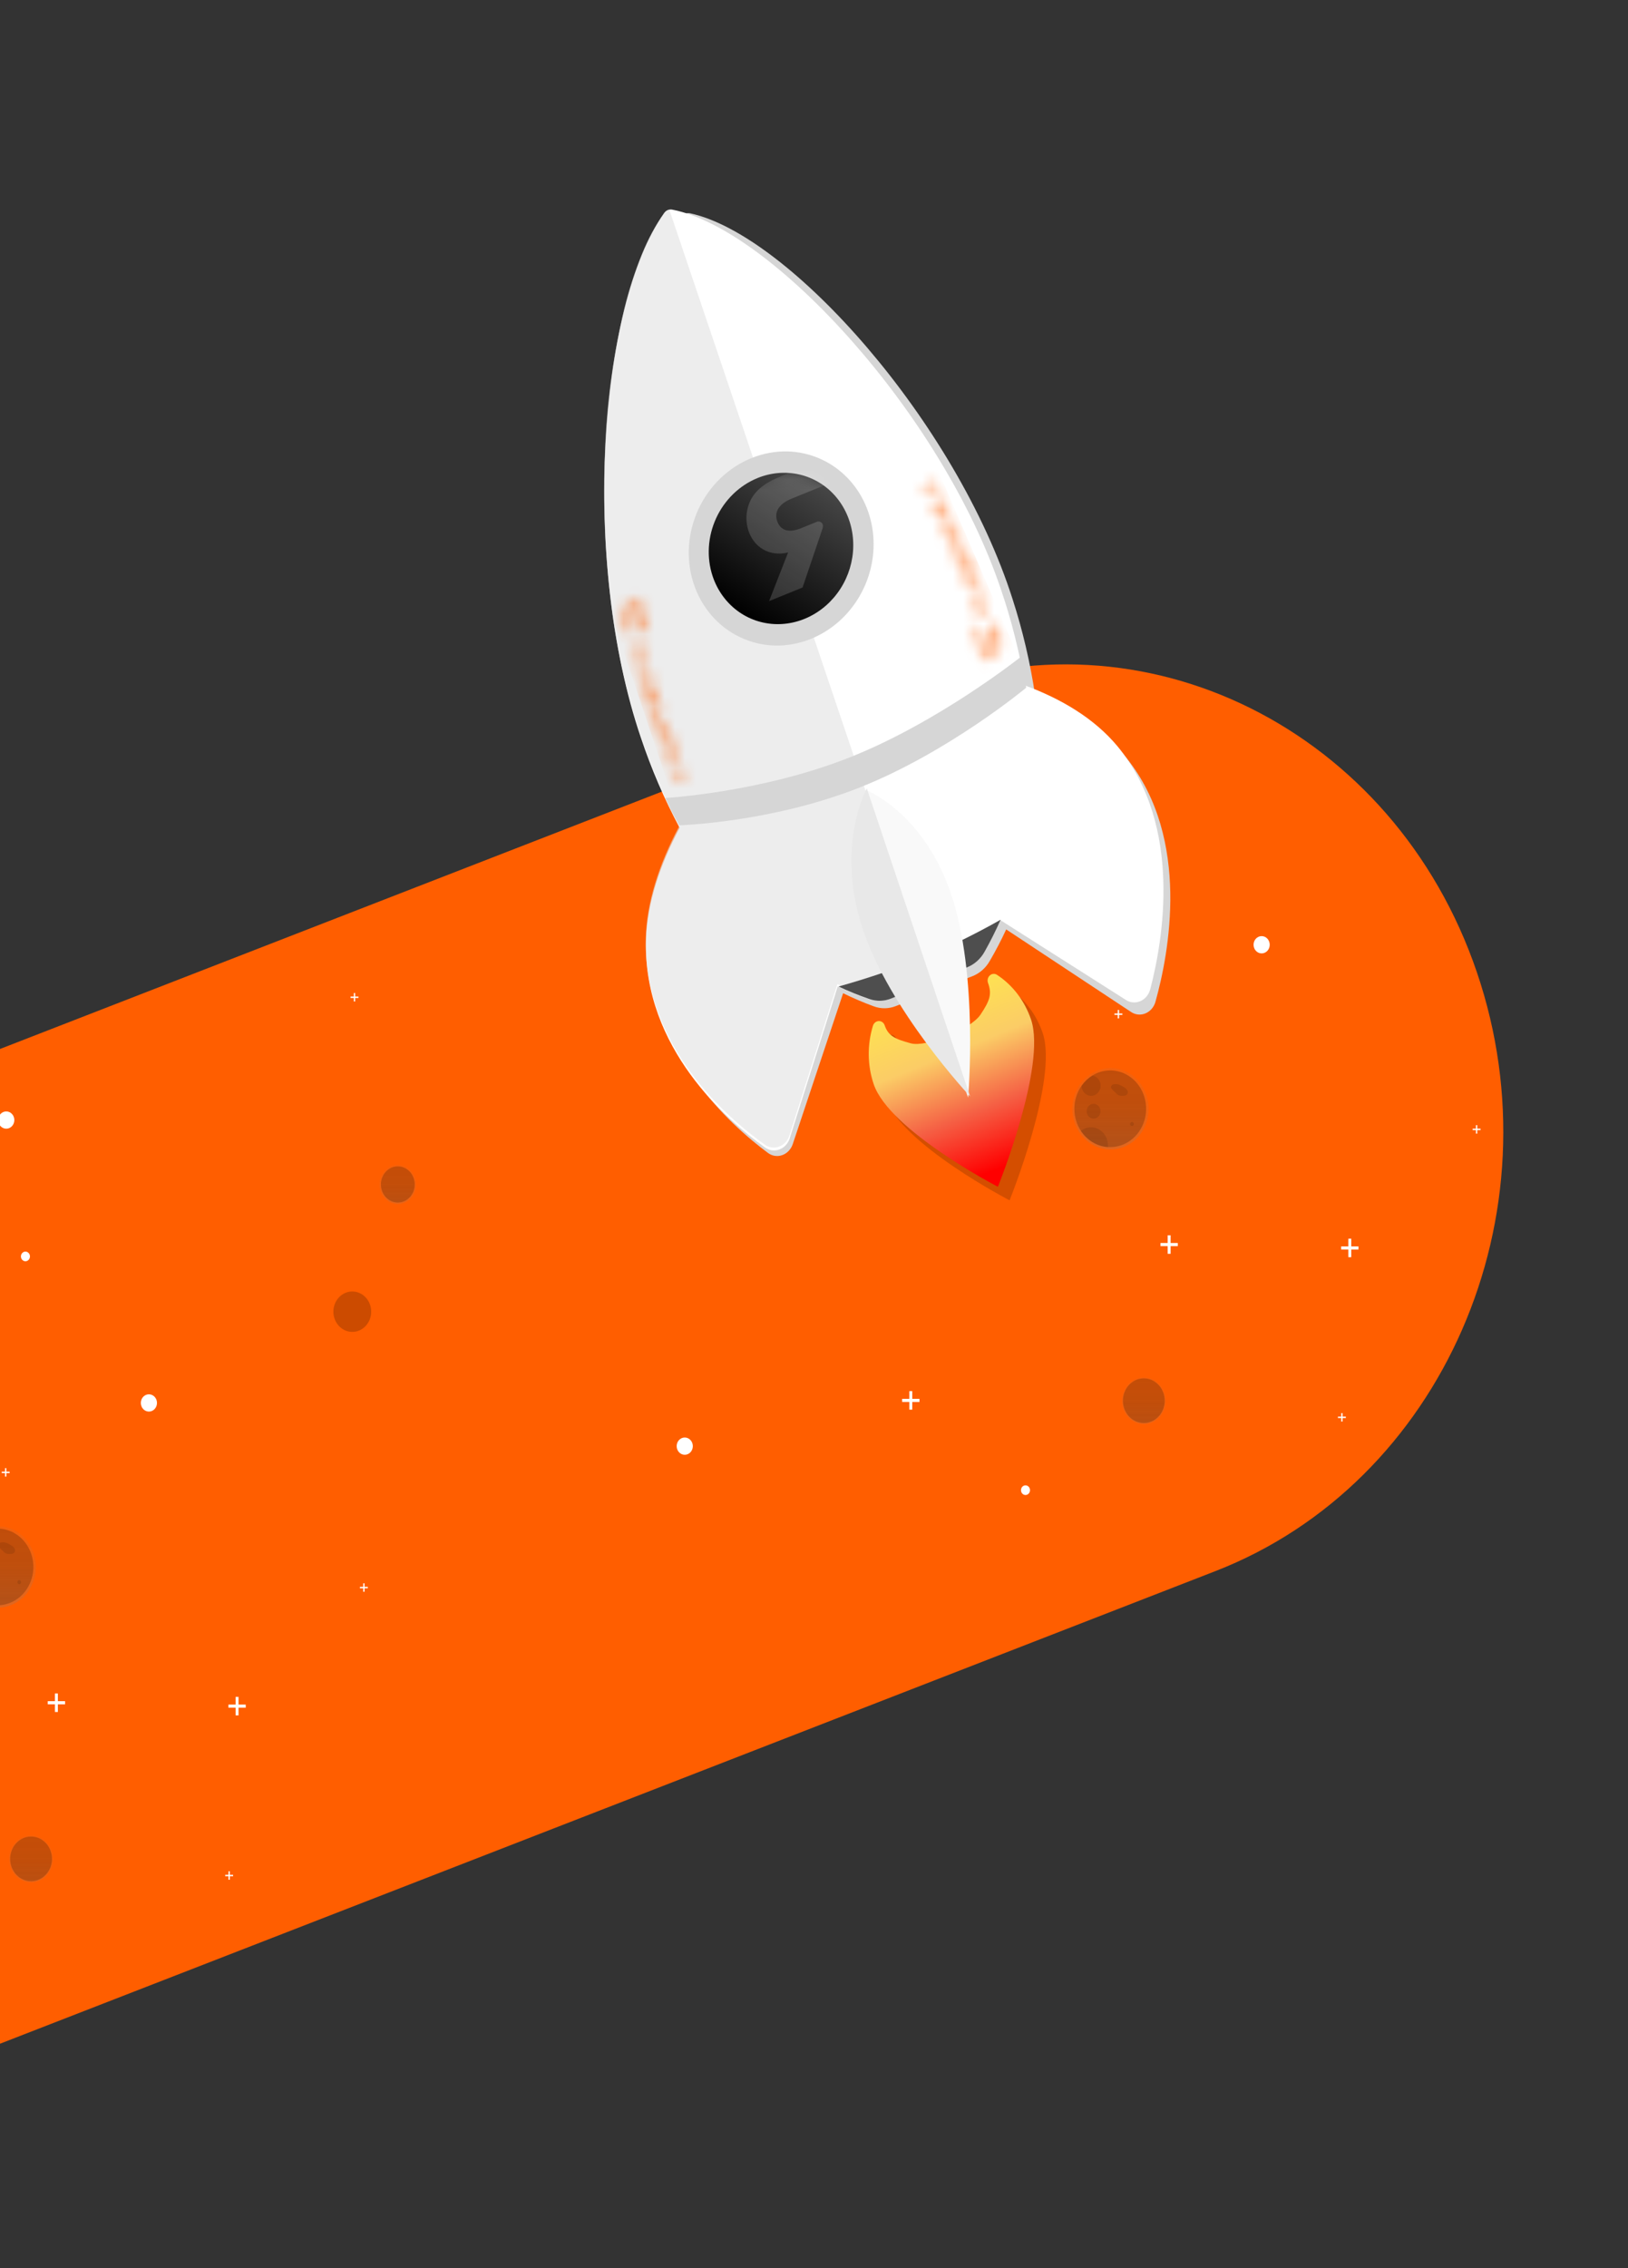 <svg width="158" height="220" viewBox="0 0 158 220" fill="none" xmlns="http://www.w3.org/2000/svg">
<rect x="0" y="0" width="158" height="220" fill="#333333" stroke="none"/>
<path d="M-45.115 119.287L88.933 67.19C110.961 58.629 135.315 70.764 143.329 94.294C151.343 117.825 139.983 143.84 117.955 152.401L-16.093 204.499C-38.12 213.06 -62.474 200.925 -70.489 177.394C-78.503 153.864 -67.143 127.849 -45.115 119.287Z" fill="#FF5E00"/>
<mask id="mask0_1252_28437" style="mask-type:luminance" maskUnits="userSpaceOnUse" x="-67" y="65" width="214" height="141">
<path d="M-38.832 117.643L89.282 67.851C111.249 59.314 135.536 71.415 143.529 94.881L143.529 94.881C151.521 118.347 140.192 144.29 118.225 152.828L-9.89 202.62C-31.857 211.157 -56.144 199.056 -64.136 175.59L-64.136 175.59C-72.128 152.124 -60.799 126.18 -38.832 117.643Z" fill="white"/>
</mask>
<g mask="url(#mask0_1252_28437)">
<g opacity="0.7">
<path d="M111.008 138.137C109.836 138.137 108.885 137.122 108.885 135.87C108.885 134.617 109.836 133.602 111.008 133.602C112.18 133.602 113.131 134.617 113.131 135.87C113.131 137.122 112.18 138.137 111.008 138.137Z" fill="url(#paint0_linear_1252_28437)"/>
</g>
<path opacity="0.2" d="M111.008 138.035C109.888 138.035 108.981 137.065 108.981 135.869C108.981 134.673 109.888 133.704 111.008 133.704C112.128 133.704 113.035 134.673 113.035 135.869C113.035 137.065 112.128 138.035 111.008 138.035Z" fill="black"/>
<path d="M122.444 92.481C122.011 92.481 121.66 92.105 121.66 91.643C121.66 91.18 122.011 90.805 122.444 90.805C122.878 90.805 123.229 91.18 123.229 91.643C123.229 92.105 122.878 92.481 122.444 92.481Z" fill="white"/>
<path d="M66.456 141.116C66.022 141.116 65.671 140.741 65.671 140.278C65.671 139.815 66.022 139.44 66.456 139.44C66.889 139.44 67.24 139.815 67.24 140.278C67.24 140.741 66.889 141.116 66.456 141.116Z" fill="white"/>
<path d="M99.526 145.018C99.284 145.018 99.088 144.808 99.088 144.55C99.088 144.291 99.284 144.082 99.526 144.082C99.768 144.082 99.964 144.291 99.964 144.55C99.964 144.808 99.768 145.018 99.526 145.018Z" fill="white"/>
<path d="M2.469 122.343C2.227 122.343 2.03 122.134 2.03 121.875C2.03 121.617 2.227 121.407 2.469 121.407C2.711 121.407 2.907 121.617 2.907 121.875C2.907 122.134 2.711 122.343 2.469 122.343Z" fill="white"/>
<path d="M27.541 80.281C27.299 80.281 27.102 80.071 27.102 79.813C27.102 79.554 27.299 79.344 27.541 79.344C27.783 79.344 27.979 79.554 27.979 79.813C27.979 80.071 27.783 80.281 27.541 80.281Z" fill="white"/>
<path d="M130.161 120.901H130.859V120.155H131.144V120.901H131.842V121.205H131.144V121.949H130.859V121.203H130.161V120.901Z" fill="white"/>
<path d="M112.627 120.572H113.325V119.826H113.609V120.572H114.308V120.876H113.609V121.621H113.325V120.874H112.627V120.572Z" fill="white"/>
<path d="M87.554 135.689H88.253V134.943H88.537V135.689H89.236V135.993H88.537V136.737H88.253V135.991H87.554V135.689Z" fill="white"/>
<path d="M7.258 76.292H7.577V75.952H7.706V76.292H8.024V76.43H7.706V76.77H7.577V76.43H7.258V76.292Z" fill="white"/>
<path d="M34.022 96.666H34.34V96.325H34.469V96.666H34.788V96.804H34.469V97.144H34.34V96.804H34.022V96.666Z" fill="white"/>
<path d="M142.923 109.482H143.242V109.142H143.371V109.482H143.689V109.62H143.371V109.96H143.242V109.62H142.923V109.482Z" fill="white"/>
<path d="M129.849 137.414H130.168V137.074H130.297V137.414H130.615V137.552H130.297V137.892H130.168V137.552H129.849V137.414Z" fill="white"/>
<path d="M108.161 98.308H108.479V97.968H108.608V98.308H108.927V98.446H108.608V98.787H108.479V98.446H108.161V98.308Z" fill="white"/>
<path d="M104.008 84.178H104.326V83.838H104.456V84.178H104.774V84.316H104.456V84.656H104.326V84.316H104.008V84.178Z" fill="white"/>
<g opacity="0.7">
<path d="M38.609 116.787C37.631 116.787 36.837 115.94 36.837 114.894C36.837 113.849 37.631 113.002 38.609 113.002C39.588 113.002 40.381 113.849 40.381 114.894C40.381 115.94 39.588 116.787 38.609 116.787Z" fill="url(#paint1_linear_1252_28437)"/>
</g>
<path opacity="0.2" d="M38.609 116.647C37.703 116.647 36.968 115.863 36.968 114.894C36.968 113.926 37.703 113.141 38.609 113.141C39.515 113.141 40.25 113.926 40.25 114.894C40.25 115.863 39.515 116.647 38.609 116.647Z" fill="black"/>
<path opacity="0.2" d="M34.19 129.196C33.176 129.196 32.355 128.318 32.355 127.236C32.355 126.153 33.176 125.275 34.19 125.275C35.203 125.275 36.025 126.153 36.025 127.236C36.025 128.318 35.203 129.196 34.19 129.196Z" fill="black"/>
<path d="M36.626 74.75C37.053 74.151 37.588 73.648 38.198 73.271C38.9 72.839 39.685 72.585 40.493 72.529C41.301 72.472 42.11 72.615 42.858 72.946C43.606 73.278 44.273 73.788 44.807 74.439C45.341 75.089 45.728 75.862 45.937 76.697C46.147 77.533 46.174 78.409 46.016 79.257C45.858 80.106 45.52 80.904 45.027 81.59C44.534 82.277 43.9 82.833 43.174 83.216C42.447 83.599 41.649 83.798 40.839 83.798C40.727 83.801 40.616 83.796 40.505 83.785C39.553 83.721 38.636 83.382 37.85 82.806C37.064 82.229 36.439 81.436 36.041 80.51C35.644 79.585 35.488 78.561 35.591 77.549C35.694 76.537 36.051 75.573 36.626 74.76L36.626 74.75Z" fill="url(#paint2_linear_1252_28437)"/>
<path opacity="0.2" d="M35.85 78.148C35.85 79.504 36.333 80.808 37.202 81.796C38.07 82.785 39.258 83.382 40.525 83.468C40.629 83.468 40.735 83.48 40.841 83.48C41.607 83.48 42.363 83.292 43.05 82.93C43.737 82.569 44.337 82.043 44.804 81.394C45.27 80.745 45.591 79.99 45.74 79.187C45.89 78.385 45.864 77.556 45.666 76.766C45.468 75.975 45.102 75.244 44.596 74.629C44.091 74.014 43.46 73.531 42.753 73.219C42.045 72.906 41.279 72.771 40.515 72.825C39.75 72.879 39.008 73.12 38.345 73.529C37.767 73.888 37.261 74.366 36.859 74.936C36.203 75.86 35.848 76.988 35.85 78.148Z" fill="black"/>
<path opacity="0.1" d="M42.07 74.765C42.328 74.884 42.578 75.024 42.816 75.184C42.974 75.277 43.111 75.407 43.214 75.566C43.265 75.645 43.294 75.739 43.295 75.836C43.297 75.933 43.272 76.028 43.223 76.109C43.15 76.187 43.062 76.246 42.965 76.283C42.868 76.321 42.765 76.335 42.662 76.326C42.446 76.356 42.226 76.332 42.019 76.257C41.88 76.184 41.753 76.085 41.644 75.966L41.214 75.551C41.061 75.406 40.907 75.207 40.967 75.004C41.002 74.931 41.054 74.869 41.118 74.823C41.181 74.777 41.255 74.749 41.331 74.741C41.701 74.664 42.085 74.736 42.408 74.943" fill="black"/>
<g opacity="0.1">
<path d="M43.862 80.534C43.716 80.534 43.599 80.408 43.599 80.253C43.599 80.098 43.716 79.972 43.862 79.972C44.007 79.972 44.125 80.098 44.125 80.253C44.125 80.408 44.007 80.534 43.862 80.534Z" fill="black"/>
</g>
<g opacity="0.1">
<path d="M38.521 79.503C37.99 79.503 37.559 79.043 37.559 78.475C37.559 77.907 37.99 77.447 38.521 77.447C39.053 77.447 39.484 77.907 39.484 78.475C39.484 79.043 39.053 79.503 38.521 79.503Z" fill="black"/>
</g>
<g opacity="0.1">
<path d="M36.849 74.935C36.852 75.204 36.927 75.467 37.066 75.691C37.204 75.916 37.4 76.094 37.63 76.203C37.86 76.312 38.115 76.348 38.364 76.307C38.613 76.266 38.845 76.149 39.034 75.971C39.222 75.792 39.359 75.56 39.427 75.301C39.496 75.042 39.493 74.768 39.42 74.511C39.346 74.253 39.205 74.024 39.013 73.85C38.821 73.676 38.586 73.564 38.337 73.529C37.758 73.887 37.252 74.365 36.849 74.935Z" fill="black"/>
</g>
<g opacity="0.1">
<path d="M36.76 81.216C37.19 81.869 37.751 82.41 38.403 82.8C39.055 83.19 39.78 83.418 40.526 83.467C40.526 83.393 40.535 83.319 40.535 83.243C40.535 82.776 40.413 82.317 40.182 81.919C39.953 81.521 39.623 81.198 39.232 80.988C38.841 80.778 38.403 80.688 37.966 80.728C37.53 80.768 37.112 80.937 36.761 81.216L36.76 81.216Z" fill="black"/>
</g>
<path d="M104.81 105.188C105.107 104.767 105.481 104.414 105.908 104.15C106.398 103.842 106.948 103.659 107.516 103.615C108.083 103.572 108.652 103.669 109.178 103.899C109.705 104.129 110.174 104.486 110.55 104.942C110.927 105.398 111.199 105.94 111.346 106.527C111.494 107.114 111.512 107.729 111.401 108.325C111.289 108.921 111.05 109.481 110.702 109.962C110.354 110.442 109.907 110.831 109.396 111.097C108.884 111.363 108.322 111.499 107.753 111.494C107.675 111.494 107.6 111.494 107.519 111.486C106.857 111.438 106.219 111.2 105.672 110.797C105.126 110.394 104.691 109.841 104.414 109.196C104.137 108.552 104.027 107.839 104.097 107.134C104.168 106.428 104.414 105.756 104.812 105.188H104.81Z" fill="url(#paint3_linear_1252_28437)"/>
<path opacity="0.2" d="M104.268 107.56C104.268 108.505 104.606 109.415 105.211 110.105C105.817 110.794 106.646 111.211 107.53 111.271H107.75C108.284 111.271 108.811 111.14 109.29 110.887C109.769 110.635 110.187 110.268 110.512 109.815C110.837 109.363 111.061 108.836 111.165 108.277C111.269 107.717 111.251 107.14 111.113 106.589C110.975 106.037 110.72 105.528 110.368 105.099C110.016 104.67 109.576 104.333 109.082 104.115C108.589 103.896 108.055 103.802 107.522 103.839C106.99 103.876 106.472 104.044 106.009 104.329C105.605 104.58 105.253 104.915 104.973 105.315C104.514 105.96 104.266 106.749 104.268 107.56Z" fill="black"/>
<path opacity="0.1" d="M108.609 105.199C108.788 105.281 108.962 105.378 109.127 105.49C109.237 105.556 109.332 105.647 109.405 105.756C109.439 105.813 109.458 105.879 109.458 105.946C109.458 106.013 109.439 106.079 109.405 106.136C109.354 106.19 109.293 106.231 109.226 106.257C109.158 106.283 109.086 106.293 109.015 106.287C108.864 106.308 108.711 106.291 108.567 106.239C108.469 106.188 108.38 106.119 108.304 106.036L108.006 105.746C107.901 105.644 107.787 105.507 107.833 105.365C107.857 105.313 107.893 105.269 107.937 105.237C107.982 105.204 108.033 105.185 108.087 105.181C108.345 105.127 108.611 105.178 108.836 105.322" fill="black"/>
<g opacity="0.1">
<path d="M109.859 109.222C109.758 109.222 109.676 109.135 109.676 109.026C109.676 108.918 109.758 108.831 109.859 108.831C109.96 108.831 110.042 108.918 110.042 109.026C110.042 109.135 109.96 109.222 109.859 109.222Z" fill="black"/>
</g>
<g opacity="0.1">
<path d="M106.132 108.506C105.761 108.506 105.46 108.184 105.46 107.788C105.46 107.391 105.761 107.07 106.132 107.07C106.504 107.07 106.804 107.391 106.804 107.788C106.804 108.184 106.504 108.506 106.132 108.506Z" fill="black"/>
</g>
<g opacity="0.1">
<path d="M104.971 105.318C104.973 105.507 105.025 105.692 105.122 105.85C105.219 106.009 105.357 106.134 105.519 106.211C105.681 106.287 105.86 106.313 106.036 106.284C106.211 106.255 106.374 106.172 106.507 106.047C106.639 105.921 106.735 105.757 106.783 105.575C106.83 105.392 106.828 105.199 106.775 105.018C106.723 104.837 106.623 104.676 106.487 104.555C106.351 104.433 106.185 104.356 106.01 104.332C105.605 104.583 105.252 104.918 104.971 105.318Z" fill="black"/>
</g>
<g opacity="0.1">
<path d="M104.903 109.7C105.203 110.156 105.595 110.533 106.049 110.805C106.504 111.077 107.01 111.236 107.531 111.271C107.531 111.22 107.531 111.167 107.531 111.107C107.53 110.78 107.445 110.46 107.285 110.183C107.124 109.905 106.894 109.68 106.621 109.533C106.348 109.387 106.043 109.324 105.738 109.352C105.434 109.38 105.143 109.498 104.897 109.692L104.903 109.7Z" fill="black"/>
</g>
<path d="M6.807 94.26C6.651 94.26 6.524 94.125 6.524 93.958C6.524 93.791 6.651 93.655 6.807 93.655C6.964 93.655 7.091 93.791 7.091 93.958C7.091 94.125 6.964 94.26 6.807 94.26Z" fill="white"/>
<g opacity="0.7">
<path d="M3.015 182.582C1.843 182.582 0.892 181.567 0.892 180.314C0.892 179.062 1.843 178.047 3.015 178.047C4.188 178.047 5.138 179.062 5.138 180.314C5.138 181.567 4.188 182.582 3.015 182.582Z" fill="url(#paint4_linear_1252_28437)"/>
</g>
<path opacity="0.2" d="M3.015 182.479C1.895 182.479 0.988 181.51 0.988 180.314C0.988 179.118 1.895 178.148 3.015 178.148C4.135 178.148 5.042 179.118 5.042 180.314C5.042 181.51 4.135 182.479 3.015 182.479Z" fill="black"/>
<path d="M14.451 136.925C14.018 136.925 13.667 136.55 13.667 136.087C13.667 135.624 14.018 135.249 14.451 135.249C14.885 135.249 15.236 135.624 15.236 136.087C15.236 136.55 14.885 136.925 14.451 136.925Z" fill="white"/>
<path d="M0.608 109.485C0.175 109.485 -0.177 109.11 -0.177 108.648C-0.177 108.185 0.175 107.81 0.608 107.81C1.041 107.81 1.392 108.185 1.392 108.648C1.392 109.11 1.041 109.485 0.608 109.485Z" fill="white"/>
<path d="M22.168 165.346H22.866V164.6H23.151V165.346H23.849V165.65H23.151V166.394H22.866V165.648H22.168V165.346Z" fill="white"/>
<path d="M4.634 165.017H5.332V164.271H5.616V165.017H6.315V165.321H5.616V166.065H5.332V165.319H4.634V165.017Z" fill="white"/>
<path d="M34.93 153.926H35.249V153.586H35.378V153.926H35.696V154.064H35.378V154.404H35.249V154.064H34.93V153.926Z" fill="white"/>
<path d="M21.856 181.859H22.174V181.518H22.303V181.859H22.622V181.996H22.303V182.337H22.174V181.996H21.856V181.859Z" fill="white"/>
<path d="M0.168 142.753H0.486V142.413H0.616V142.753H0.934V142.891H0.616V143.231H0.486V142.891H0.168V142.753Z" fill="white"/>
<path d="M-3.183 149.633C-2.886 149.212 -2.512 148.859 -2.085 148.594C-1.595 148.286 -1.045 148.103 -0.477 148.06C0.09 148.016 0.659 148.113 1.186 148.343C1.712 148.574 2.182 148.93 2.558 149.386C2.934 149.842 3.206 150.385 3.353 150.972C3.501 151.558 3.52 152.174 3.408 152.769C3.296 153.365 3.057 153.925 2.709 154.406C2.361 154.887 1.914 155.275 1.403 155.541C0.891 155.807 0.329 155.943 -0.24 155.939C-0.318 155.939 -0.393 155.939 -0.473 155.93C-1.136 155.882 -1.774 155.644 -2.321 155.241C-2.867 154.839 -3.302 154.286 -3.579 153.641C-3.856 152.996 -3.966 152.284 -3.896 151.578C-3.825 150.873 -3.578 150.201 -3.181 149.633H-3.183Z" fill="url(#paint5_linear_1252_28437)"/>
<path opacity="0.2" d="M-3.725 152.004C-3.725 152.95 -3.387 153.86 -2.782 154.549C-2.176 155.238 -1.347 155.656 -0.463 155.716H-0.243C0.291 155.715 0.818 155.584 1.297 155.331C1.776 155.079 2.194 154.712 2.519 154.26C2.844 153.807 3.068 153.281 3.172 152.721C3.276 152.162 3.258 151.584 3.12 151.033C2.982 150.482 2.727 149.972 2.375 149.543C2.023 149.114 1.583 148.778 1.09 148.559C0.596 148.341 0.062 148.246 -0.47 148.284C-1.003 148.321 -1.521 148.488 -1.984 148.773C-2.388 149.024 -2.74 149.36 -3.02 149.759C-3.479 150.405 -3.727 151.193 -3.725 152.004Z" fill="black"/>
<path opacity="0.1" d="M0.616 149.644C0.796 149.726 0.969 149.823 1.134 149.935C1.244 150 1.339 150.091 1.412 150.201C1.447 150.257 1.465 150.323 1.465 150.391C1.465 150.458 1.447 150.524 1.412 150.581C1.361 150.634 1.3 150.676 1.233 150.702C1.165 150.728 1.093 150.738 1.022 150.732C0.871 150.752 0.718 150.736 0.574 150.684C0.476 150.632 0.388 150.563 0.311 150.48L0.013 150.191C-0.092 150.089 -0.206 149.952 -0.159 149.81C-0.136 149.758 -0.1 149.714 -0.056 149.681C-0.011 149.649 0.041 149.63 0.094 149.625C0.352 149.572 0.619 149.622 0.843 149.767" fill="black"/>
<g opacity="0.1">
<path d="M1.866 153.667C1.765 153.667 1.683 153.579 1.683 153.471C1.683 153.363 1.765 153.275 1.866 153.275C1.967 153.275 2.049 153.363 2.049 153.471C2.049 153.579 1.967 153.667 1.866 153.667Z" fill="black"/>
</g>
</g>
<path d="M66.184 21.011C66.275 20.883 66.397 20.785 66.536 20.728C66.675 20.672 66.825 20.658 66.969 20.69C76.604 22.753 92.794 40.953 98.269 58.106C99.254 61.149 99.988 64.284 100.464 67.475C103.932 68.827 107.128 70.782 109.352 73.554C115.612 81.407 113.429 92.556 112.141 97.166C112.072 97.42 111.949 97.653 111.783 97.849C111.616 98.045 111.411 98.198 111.182 98.295C110.954 98.392 110.709 98.432 110.466 98.41C110.223 98.389 109.99 98.307 109.784 98.171L97.653 90.156C97.169 91.203 96.637 92.224 96.058 93.215C95.664 93.904 95.063 94.429 94.357 94.7L86.954 97.587C86.251 97.866 85.484 97.874 84.787 97.611C83.779 97.243 82.791 96.821 81.826 96.345L76.938 110.983C76.854 111.231 76.719 111.457 76.542 111.642C76.365 111.827 76.152 111.966 75.919 112.049C75.686 112.132 75.439 112.156 75.199 112.119C74.958 112.082 74.73 111.985 74.532 111.836C70.906 109.157 62.862 101.985 63.292 91.535C63.45 87.833 64.821 84.112 66.729 80.663C65.282 77.846 64.069 74.893 63.103 71.838C57.573 54.677 59.676 29.781 66.184 21.011ZM79.561 61.553C80.969 61.004 82.204 60.02 83.108 58.728C84.013 57.435 84.546 55.891 84.641 54.291C84.737 52.69 84.389 51.106 83.644 49.737C82.898 48.369 81.787 47.278 80.451 46.602C79.116 45.927 77.616 45.697 76.141 45.943C74.666 46.188 73.282 46.897 72.164 47.981C71.047 49.064 70.246 50.473 69.863 52.029C69.48 53.586 69.531 55.219 70.012 56.724C70.33 57.723 70.83 58.641 71.482 59.425C72.134 60.209 72.927 60.843 73.814 61.291C74.701 61.739 75.665 61.993 76.651 62.038C77.638 62.083 78.626 61.917 79.562 61.551L79.561 61.553Z" fill="#D6D6D6"/>
<path opacity="0.17" d="M86.992 100.769C87.346 101.82 88.361 102.814 89.547 103.681C90.168 104.129 90.883 104.41 91.632 104.498C92.381 104.586 93.143 104.48 93.854 104.188C94.565 103.896 95.204 103.426 95.719 102.819C96.233 102.212 96.608 101.484 96.812 100.696C97.196 99.184 97.392 97.707 97.03 96.673L97.022 96.648C96.979 96.524 96.973 96.388 97.006 96.258C97.039 96.129 97.109 96.013 97.206 95.928C97.303 95.842 97.422 95.791 97.545 95.782C97.669 95.773 97.792 95.806 97.895 95.876C99.424 96.876 100.587 98.404 101.2 100.219C102.72 104.725 97.981 116.433 97.981 116.433C97.981 116.433 87.446 110.987 85.928 106.479C85.313 104.664 85.288 102.667 85.857 100.808C85.898 100.681 85.974 100.569 86.075 100.489C86.176 100.409 86.296 100.363 86.42 100.359C86.544 100.355 86.666 100.392 86.768 100.465C86.871 100.539 86.949 100.645 86.992 100.769Z" fill="black"/>
<path d="M78.363 60.917C74.226 62.59 69.724 60.492 68.307 56.233C66.89 51.973 69.095 47.163 73.232 45.491C77.369 43.818 81.871 45.915 83.288 50.175C84.705 54.435 82.5 59.244 78.363 60.917Z" fill="url(#paint6_linear_1252_28437)"/>
<path d="M64.468 20.669C64.556 20.54 64.677 20.44 64.815 20.38C64.953 20.321 65.104 20.305 65.248 20.334C74.915 22.22 91.394 40.118 97.141 57.166C98.174 60.19 98.958 63.31 99.485 66.492C102.974 67.78 106.201 69.675 108.468 72.406C114.853 80.142 112.846 91.328 111.632 95.96C111.566 96.215 111.447 96.451 111.284 96.649C111.121 96.848 110.918 97.004 110.691 97.106C110.464 97.207 110.219 97.251 109.976 97.234C109.733 97.217 109.498 97.14 109.29 97.008L97.033 89.218C96.565 90.273 96.049 91.303 95.485 92.305C95.103 93.001 94.51 93.537 93.808 93.82L86.45 96.841C85.752 97.133 84.986 97.156 84.284 96.905C83.271 96.556 82.275 96.152 81.302 95.694L76.646 110.417C76.567 110.667 76.435 110.895 76.261 111.083C76.087 111.271 75.876 111.414 75.644 111.501C75.412 111.588 75.166 111.617 74.925 111.584C74.684 111.551 74.454 111.459 74.254 111.314C70.585 108.702 62.428 101.679 62.692 91.225C62.791 87.521 64.104 83.776 65.957 80.293C64.466 77.503 63.206 74.573 62.192 71.537C56.39 54.483 58.099 29.555 64.468 20.669ZM78.487 60.954C79.887 60.379 81.106 59.373 81.99 58.065C82.873 56.756 83.382 55.202 83.453 53.601C83.522 51.999 83.15 50.422 82.383 49.067C81.615 47.713 80.487 46.642 79.141 45.992C77.795 45.341 76.291 45.139 74.82 45.411C73.348 45.684 71.976 46.418 70.875 47.521C69.775 48.625 68.996 50.048 68.638 51.611C68.279 53.173 68.357 54.806 68.861 56.301C69.195 57.294 69.709 58.203 70.374 58.974C71.039 59.746 71.841 60.365 72.736 60.797C73.63 61.23 74.598 61.466 75.585 61.492C76.572 61.519 77.558 61.335 78.487 60.953L78.487 60.954Z" fill="white"/>
<path d="M85.857 99.454C86.212 100.505 86.894 100.795 88.394 101.205C89.895 101.616 94.188 99.852 95.15 98.431C96.113 97.009 96.257 96.394 95.895 95.359L95.886 95.335C95.843 95.21 95.837 95.073 95.87 94.944C95.902 94.814 95.972 94.698 96.069 94.612C96.166 94.526 96.286 94.475 96.41 94.466C96.534 94.457 96.657 94.49 96.761 94.561C98.289 95.561 99.452 97.089 100.065 98.904C101.586 103.41 96.847 115.118 96.847 115.118C96.847 115.118 86.312 109.671 84.793 105.164C84.178 103.349 84.154 101.351 84.722 99.493C84.763 99.365 84.839 99.254 84.94 99.174C85.041 99.093 85.162 99.048 85.286 99.044C85.41 99.04 85.531 99.076 85.633 99.15C85.736 99.223 85.814 99.329 85.857 99.454Z" fill="url(#paint7_linear_1252_28437)"/>
<path opacity="0.59" d="M74.461 111.175C74.662 111.27 74.879 111.318 75.1 111.317C75.322 111.316 75.541 111.265 75.744 111.167C75.947 111.069 76.13 110.927 76.281 110.75C76.431 110.573 76.546 110.364 76.618 110.138L81.271 95.459C82.243 95.916 83.238 96.318 84.25 96.666C84.951 96.915 85.717 96.893 86.415 96.602L90.202 95.054L78.614 60.758C78.565 60.778 78.514 60.801 78.46 60.823C76.588 61.573 74.532 61.504 72.74 60.631C70.948 59.758 69.565 58.152 68.893 56.163C68.221 54.173 68.314 51.962 69.151 50.011C69.989 48.06 71.504 46.528 73.366 45.748C73.415 45.728 73.469 45.706 73.522 45.686L64.953 20.323C64.753 20.364 64.573 20.484 64.45 20.66C63.582 21.907 62.856 23.258 62.287 24.685C61.598 26.387 61.032 28.141 60.593 29.931C59.57 34.206 58.953 38.573 58.751 42.963C58.626 45.342 58.598 47.774 58.668 50.192C58.74 52.666 58.915 55.132 59.189 57.523C59.694 62.258 60.695 66.904 62.174 71.375C63.189 74.402 64.448 77.323 65.937 80.105C63.862 83.996 62.764 87.663 62.674 91.004C62.408 101.488 70.664 108.504 74.228 111.035C74.302 111.088 74.38 111.135 74.461 111.175Z" fill="#E2E2E2"/>
<path d="M97.109 89.217C96.642 90.273 96.125 91.303 95.562 92.304C95.18 93 94.586 93.536 93.885 93.819L86.526 96.842C85.828 97.134 85.061 97.156 84.36 96.905C83.347 96.557 82.351 96.153 81.378 95.695C84.149 94.921 86.884 93.995 89.572 92.918C92.144 91.837 94.661 90.602 97.109 89.217Z" fill="#4E4E4E"/>
<path d="M99.018 63.759C99.018 63.759 91.091 70.054 82.456 73.472C73.822 76.89 64.568 77.408 64.568 77.408C64.568 77.408 64.897 78.133 65.232 78.795C65.567 79.458 65.908 80.056 65.908 80.056C65.908 80.056 74.801 79.805 83.436 76.387C92.071 72.969 99.595 66.709 99.595 66.709L99.347 65.323L99.018 63.759Z" fill="#D6D6D6"/>
<path d="M78.713 61.967C80.675 61.171 82.343 59.701 83.436 57.806C84.529 55.911 84.979 53.708 84.71 51.569C84.44 49.431 83.469 47.488 81.959 46.07C80.449 44.652 78.493 43.846 76.424 43.788C74.05 43.737 71.712 44.675 69.921 46.395C68.13 48.114 67.032 50.477 66.866 52.965C66.7 55.454 67.481 57.867 69.037 59.676C70.593 61.485 72.798 62.544 75.17 62.62C76.37 62.652 77.575 62.43 78.713 61.967ZM73.525 46.368C74.837 45.838 76.253 45.72 77.594 46.03C78.935 46.34 80.14 47.063 81.058 48.108C81.975 49.154 82.564 50.475 82.748 51.904C82.933 53.333 82.706 54.806 82.096 56.136C81.486 57.467 80.52 58.596 79.32 59.38C78.121 60.164 76.742 60.569 75.357 60.542C73.972 60.515 72.645 60.059 71.542 59.23C70.439 58.401 69.61 57.238 69.16 55.886C68.56 54.074 68.683 52.054 69.501 50.27C70.319 48.486 71.766 47.083 73.525 46.37L73.525 46.368Z" fill="#D6D6D6"/>
<path d="M83.936 76.584C83.936 76.584 89.509 78.641 92.26 86.595C95.01 94.549 93.956 106.464 93.956 106.464L88.447 90.664L83.936 76.584Z" fill="#F9F9F9"/>
<path d="M84.124 76.47C84.124 76.47 81.078 81.955 83.683 89.969C86.288 97.982 94.149 106.355 94.149 106.355L84.124 76.47Z" fill="#E8E8E8"/>
<mask id="mask1_1252_28437" style="mask-type:luminance" maskUnits="userSpaceOnUse" x="60" y="57" width="7" height="19">
<path d="M65.888 75.912C65.938 75.888 65.982 75.852 66.016 75.807C66.052 75.758 66.079 75.702 66.093 75.642C66.11 75.572 66.117 75.499 66.113 75.428C66.109 75.341 66.093 75.257 66.067 75.175L66.749 75.554L66.485 74.918L65.674 74.522C65.633 74.502 65.608 74.506 65.594 74.537C65.587 74.553 65.585 74.572 65.586 74.589C65.587 74.607 65.593 74.624 65.601 74.639L65.717 74.918C65.737 74.966 65.754 75.016 65.767 75.067C65.779 75.109 65.784 75.154 65.784 75.199C65.784 75.235 65.775 75.27 65.759 75.303C65.743 75.334 65.717 75.358 65.687 75.371C65.657 75.386 65.624 75.39 65.593 75.381C65.561 75.371 65.531 75.353 65.507 75.328C65.477 75.299 65.451 75.265 65.429 75.228C65.404 75.186 65.382 75.142 65.363 75.097L65.277 74.889L65.056 74.355L64.771 74.492L65.058 75.181C65.082 75.239 65.106 75.298 65.132 75.357C65.159 75.415 65.186 75.473 65.216 75.528C65.245 75.583 65.278 75.635 65.314 75.685C65.348 75.732 65.386 75.775 65.429 75.815C65.497 75.877 65.58 75.92 65.671 75.94C65.737 75.954 65.807 75.948 65.872 75.923L65.888 75.912ZM64.968 74.129L64.612 73.181L64.816 73.092L65.082 73.804L65.377 73.674L65.11 72.963L65.333 72.864L65.689 73.812L65.981 73.684L65.422 72.193L64.115 72.767L64.674 74.257L64.968 74.129ZM65.342 71.945L64.904 70.709L63.589 71.259L63.791 71.83L64.808 71.404L65.045 72.071L65.342 71.945ZM63.747 70.824L64.773 70.416L64.581 69.841L64.052 70.052L63.79 69.271L64.319 69.061L64.127 68.486L62.804 69.012L62.996 69.587L63.495 69.388L63.757 70.168L63.258 70.367L63.45 70.941L63.747 70.824ZM63.614 66.671L62.276 67.15L62.73 68.682L63.031 68.575L62.741 67.6L62.95 67.526L63.167 68.257L63.469 68.15L63.251 67.418L63.48 67.336L63.769 68.311L64.069 68.203L63.614 66.671ZM63.375 65.774C63.375 65.774 62.669 65.288 62.63 65.261C62.591 65.235 62.567 65.236 62.548 65.264C62.539 65.28 62.534 65.298 62.533 65.315C62.532 65.333 62.535 65.351 62.541 65.367L62.618 65.662C62.631 65.712 62.641 65.764 62.647 65.816C62.653 65.86 62.652 65.905 62.646 65.949C62.641 65.985 62.628 66.019 62.607 66.049C62.587 66.078 62.559 66.098 62.527 66.107C62.495 66.117 62.462 66.116 62.433 66.102C62.402 66.087 62.375 66.065 62.355 66.037C62.329 66.003 62.308 65.965 62.292 65.925C62.273 65.88 62.257 65.833 62.245 65.785L62.188 65.566L62.04 65.003L61.741 65.099L61.93 65.826C61.946 65.888 61.963 65.95 61.981 66.012C61.999 66.074 62.018 66.135 62.039 66.195C62.061 66.253 62.086 66.31 62.115 66.365C62.142 66.416 62.174 66.465 62.211 66.511C62.269 66.582 62.345 66.637 62.43 66.671C62.501 66.697 62.578 66.699 62.652 66.677C62.703 66.66 62.75 66.631 62.789 66.592C62.831 66.548 62.865 66.496 62.887 66.438C62.914 66.371 62.931 66.3 62.937 66.228C62.943 66.141 62.939 66.054 62.925 65.969L63.545 66.445L63.375 65.774ZM62.717 64.526C62.765 64.43 62.799 64.328 62.818 64.222C62.839 64.102 62.847 63.98 62.842 63.86C62.837 63.726 62.818 63.593 62.786 63.464C62.75 63.31 62.695 63.161 62.623 63.022C62.561 62.9 62.482 62.788 62.388 62.691C62.31 62.609 62.216 62.546 62.112 62.505C62.019 62.469 61.916 62.465 61.818 62.495C61.722 62.524 61.637 62.584 61.574 62.666C61.503 62.76 61.451 62.867 61.421 62.981C61.383 63.117 61.365 63.256 61.367 63.395C61.368 63.556 61.388 63.715 61.426 63.87C61.47 64.062 61.543 64.244 61.641 64.411C61.724 64.554 61.836 64.675 61.97 64.766C62.011 64.79 62.053 64.81 62.098 64.827C62.138 64.843 62.18 64.85 62.223 64.85L62.079 64.252C61.993 64.221 61.918 64.165 61.863 64.091C61.793 64.001 61.743 63.896 61.718 63.782C61.697 63.699 61.687 63.612 61.69 63.525C61.692 63.452 61.705 63.379 61.728 63.309C61.748 63.251 61.779 63.197 61.821 63.152C61.858 63.111 61.904 63.082 61.955 63.067C62.007 63.052 62.061 63.051 62.111 63.065C62.168 63.081 62.22 63.109 62.263 63.149C62.316 63.195 62.361 63.251 62.396 63.313C62.439 63.387 62.47 63.467 62.489 63.551C62.519 63.663 62.525 63.781 62.507 63.898C62.492 63.991 62.454 64.08 62.398 64.156L62.542 64.753C62.616 64.691 62.675 64.614 62.716 64.526L62.717 64.526ZM63.056 59.906L61.844 60.111L62.545 61.423L62.636 61.594L63.056 59.906ZM61.474 59.986L60.591 58.332L60.122 60.214L61.005 61.868L61.474 59.986ZM62.13 57.887L60.779 58.115L61.662 59.769L63.014 59.541L62.13 57.887Z" fill="white"/>
</mask>
<g mask="url(#mask1_1252_28437)">
<g opacity="0.63">
<path d="M58.767 57.925L63.643 55.975L70.899 77.686L66.023 79.636L58.767 57.925Z" fill="url(#paint8_radial_1252_28437)"/>
</g>
</g>
<mask id="mask2_1252_28437" style="mask-type:luminance" maskUnits="userSpaceOnUse" x="89" y="46" width="9" height="19">
<path d="M90.262 46.607C90.215 46.636 90.174 46.675 90.144 46.723C90.112 46.776 90.09 46.834 90.081 46.895C90.07 46.967 90.069 47.039 90.078 47.11C90.09 47.196 90.112 47.279 90.145 47.357L89.435 47.045L89.75 47.652L90.59 47.969C90.633 47.985 90.658 47.979 90.669 47.947C90.675 47.93 90.676 47.912 90.673 47.894C90.67 47.877 90.663 47.86 90.653 47.846L90.515 47.58C90.491 47.534 90.471 47.486 90.453 47.436C90.438 47.395 90.429 47.351 90.426 47.306C90.423 47.271 90.428 47.234 90.442 47.2C90.456 47.169 90.479 47.142 90.509 47.125C90.537 47.108 90.57 47.101 90.601 47.107C90.634 47.114 90.665 47.129 90.692 47.151C90.724 47.178 90.753 47.209 90.777 47.244C90.805 47.283 90.831 47.325 90.854 47.368L90.956 47.566L91.22 48.077L91.493 47.913L91.151 47.255C91.123 47.2 91.093 47.143 91.062 47.087C91.032 47.032 90.999 46.977 90.965 46.925C90.931 46.873 90.895 46.824 90.855 46.778C90.817 46.734 90.775 46.695 90.729 46.66C90.656 46.604 90.569 46.569 90.478 46.558C90.41 46.55 90.341 46.563 90.279 46.594L90.262 46.607ZM91.326 48.294L91.758 49.204L91.562 49.312L91.238 48.628L90.955 48.785L91.28 49.468L91.065 49.587L90.634 48.677L90.353 48.833L91.031 50.263L92.286 49.569L91.608 48.138L91.326 48.294ZM91.132 50.502L91.67 51.691L92.935 51.019L92.687 50.471L91.707 50.991L91.417 50.35L91.132 50.502ZM92.814 51.467L91.825 51.97L92.064 52.523L92.573 52.264L92.898 53.016L92.388 53.276L92.626 53.827L93.901 53.178L93.662 52.625L93.181 52.87L92.857 52.119L93.338 51.874L93.099 51.321L92.814 51.467ZM93.287 55.587L94.581 54.983L94.002 53.502L93.712 53.637L94.08 54.58L93.878 54.674L93.602 53.966L93.31 54.102L93.587 54.81L93.366 54.913L92.997 53.97L92.707 54.106L93.287 55.587ZM93.599 56.457L94.383 56.896C94.424 56.919 94.448 56.915 94.464 56.885C94.472 56.869 94.475 56.851 94.475 56.833C94.475 56.815 94.471 56.798 94.463 56.783L94.362 56.496C94.345 56.448 94.331 56.397 94.32 56.346C94.311 56.303 94.308 56.258 94.311 56.213C94.313 56.177 94.323 56.142 94.341 56.11C94.359 56.08 94.385 56.057 94.416 56.045C94.447 56.032 94.48 56.03 94.51 56.041C94.542 56.053 94.571 56.072 94.593 56.098C94.622 56.13 94.646 56.165 94.665 56.204C94.688 56.247 94.707 56.292 94.724 56.339L94.798 56.551L94.991 57.097L95.282 56.974L95.033 56.268C95.012 56.208 94.991 56.148 94.968 56.087C94.946 56.027 94.921 55.968 94.894 55.911C94.868 55.855 94.839 55.801 94.806 55.75C94.774 55.701 94.738 55.655 94.698 55.614C94.634 55.548 94.554 55.5 94.466 55.475C94.394 55.455 94.316 55.461 94.245 55.49C94.195 55.511 94.15 55.545 94.115 55.588C94.076 55.635 94.047 55.691 94.029 55.75C94.008 55.82 93.998 55.892 93.998 55.964C93.998 56.051 94.009 56.137 94.031 56.22L93.373 55.805L93.599 56.457ZM94.356 57.635C94.316 57.735 94.29 57.84 94.281 57.947C94.269 58.068 94.271 58.19 94.286 58.31C94.302 58.443 94.332 58.573 94.374 58.698C94.423 58.848 94.489 58.991 94.572 59.123C94.644 59.238 94.732 59.342 94.834 59.43C94.918 59.504 95.017 59.558 95.124 59.588C95.22 59.616 95.323 59.609 95.417 59.571C95.51 59.535 95.592 59.471 95.649 59.386C95.713 59.286 95.756 59.174 95.776 59.058C95.802 58.919 95.809 58.779 95.796 58.64C95.782 58.48 95.749 58.324 95.698 58.174C95.638 57.987 95.551 57.812 95.439 57.656C95.345 57.522 95.224 57.412 95.083 57.334C95.04 57.314 94.996 57.297 94.951 57.285C94.909 57.273 94.866 57.27 94.823 57.275L95.016 57.856C95.104 57.878 95.183 57.927 95.245 57.995C95.322 58.078 95.38 58.178 95.414 58.288C95.442 58.37 95.459 58.455 95.463 58.542C95.468 58.615 95.461 58.689 95.443 58.761C95.428 58.82 95.401 58.877 95.364 58.926C95.33 58.969 95.286 59.003 95.237 59.023C95.187 59.043 95.133 59.049 95.082 59.04C95.024 59.029 94.97 59.006 94.923 58.971C94.866 58.929 94.817 58.878 94.777 58.82C94.729 58.75 94.692 58.673 94.666 58.592C94.626 58.483 94.611 58.366 94.62 58.248C94.627 58.154 94.657 58.062 94.707 57.981L94.514 57.4C94.446 57.466 94.392 57.546 94.356 57.635ZM94.398 62.266L95.589 61.947L94.783 60.707L94.678 60.546L94.398 62.266ZM95.968 62.036L96.983 63.597L97.295 61.68L96.279 60.116L95.968 62.036ZM95.486 64.186L96.814 63.831L95.798 62.269L94.47 62.624L95.486 64.186Z" fill="white"/>
</mask>
<g mask="url(#mask2_1252_28437)">
<g opacity="0.63">
<path d="M98.94 63.935L94.286 66.312L85.253 45.36L89.907 42.983L98.94 63.935Z" fill="url(#paint9_radial_1252_28437)"/>
</g>
</g>
<mask id="mask3_1252_28437" style="mask-type:luminance" maskUnits="userSpaceOnUse" x="68" y="46" width="16" height="15">
<path d="M78.123 60.203C74.358 61.73 70.293 59.916 69.042 56.149C67.791 52.382 69.829 48.09 73.594 46.562C77.359 45.035 81.424 46.849 82.675 50.616C83.926 54.383 81.888 58.675 78.123 60.203Z" fill="white"/>
</mask>
<g mask="url(#mask3_1252_28437)">
<g opacity="0.16">
<path d="M75.186 53.671C74.793 53.619 74.416 53.492 74.072 53.298C73.738 53.107 73.444 52.851 73.204 52.544C72.959 52.231 72.768 51.874 72.642 51.487C72.463 50.95 72.405 50.373 72.47 49.797C72.539 49.199 72.749 48.621 73.08 48.116C73.268 47.845 73.488 47.599 73.734 47.384C73.981 47.168 74.247 46.977 74.527 46.812C74.81 46.645 75.103 46.495 75.402 46.363C75.702 46.231 76.001 46.104 76.3 45.983L79.82 44.553L80.58 46.846L76.793 48.384C76.559 48.478 76.335 48.598 76.124 48.741C75.93 48.87 75.757 49.033 75.614 49.221C75.483 49.397 75.394 49.601 75.355 49.817C75.317 50.059 75.34 50.305 75.423 50.529C75.494 50.765 75.619 50.976 75.789 51.144C75.943 51.288 76.13 51.388 76.335 51.437C76.557 51.487 76.788 51.491 77.016 51.448C77.273 51.402 77.527 51.328 77.772 51.227L79.198 50.648C79.282 50.598 79.378 50.576 79.472 50.585C79.567 50.594 79.655 50.633 79.724 50.696C79.882 50.834 79.912 51.024 79.812 51.317C79.713 51.61 77.89 56.989 77.89 56.989L74.638 58.31L76.49 53.586C76.061 53.698 75.618 53.727 75.186 53.671Z" fill="white"/>
</g>
</g>
<defs>
<linearGradient id="paint0_linear_1252_28437" x1="111.008" y1="138.137" x2="111.008" y2="133.602" gradientUnits="userSpaceOnUse">
<stop stop-color="#808080" stop-opacity="0.251"/>
<stop offset="0.54" stop-color="#808080" stop-opacity="0.122"/>
<stop offset="1" stop-color="#808080" stop-opacity="0.102"/>
</linearGradient>
<linearGradient id="paint1_linear_1252_28437" x1="38.609" y1="116.787" x2="38.609" y2="113.002" gradientUnits="userSpaceOnUse">
<stop stop-color="#808080" stop-opacity="0.251"/>
<stop offset="0.54" stop-color="#808080" stop-opacity="0.122"/>
<stop offset="1" stop-color="#808080" stop-opacity="0.102"/>
</linearGradient>
<linearGradient id="paint2_linear_1252_28437" x1="40.839" y1="83.788" x2="40.839" y2="72.505" gradientUnits="userSpaceOnUse">
<stop stop-color="#808080" stop-opacity="0.251"/>
<stop offset="0.54" stop-color="#808080" stop-opacity="0.122"/>
<stop offset="1" stop-color="#808080" stop-opacity="0.102"/>
</linearGradient>
<linearGradient id="paint3_linear_1252_28437" x1="107.753" y1="111.494" x2="107.753" y2="103.621" gradientUnits="userSpaceOnUse">
<stop stop-color="#808080" stop-opacity="0.251"/>
<stop offset="0.54" stop-color="#808080" stop-opacity="0.122"/>
<stop offset="1" stop-color="#808080" stop-opacity="0.102"/>
</linearGradient>
<linearGradient id="paint4_linear_1252_28437" x1="3.015" y1="182.582" x2="3.015" y2="178.047" gradientUnits="userSpaceOnUse">
<stop stop-color="#808080" stop-opacity="0.251"/>
<stop offset="0.54" stop-color="#808080" stop-opacity="0.122"/>
<stop offset="1" stop-color="#808080" stop-opacity="0.102"/>
</linearGradient>
<linearGradient id="paint5_linear_1252_28437" x1="-0.24" y1="155.939" x2="-0.24" y2="148.065" gradientUnits="userSpaceOnUse">
<stop stop-color="#808080" stop-opacity="0.251"/>
<stop offset="0.54" stop-color="#808080" stop-opacity="0.122"/>
<stop offset="1" stop-color="#808080" stop-opacity="0.102"/>
</linearGradient>
<linearGradient id="paint6_linear_1252_28437" x1="79.888" y1="46.544" x2="71.634" y2="59.335" gradientUnits="userSpaceOnUse">
<stop stop-color="#484848"/>
<stop offset="1"/>
</linearGradient>
<linearGradient id="paint7_linear_1252_28437" x1="90.845" y1="97.338" x2="97.346" y2="113.182" gradientUnits="userSpaceOnUse">
<stop stop-color="#FEDF54"/>
<stop offset="0.293" stop-color="#FBCC66"/>
<stop offset="0.657" stop-color="#F55F44"/>
<stop offset="1" stop-color="#FF0000"/>
</linearGradient>
<radialGradient id="paint8_radial_1252_28437" cx="0" cy="0" r="1" gradientUnits="userSpaceOnUse" gradientTransform="translate(65.407 69.523) rotate(158.201) scale(3.949 19.952)">
<stop stop-color="#FF5E00"/>
<stop offset="0.381" stop-color="#FF5E00"/>
<stop offset="1" stop-color="#FF5E00" stop-opacity="0"/>
</radialGradient>
<radialGradient id="paint9_radial_1252_28437" cx="0" cy="0" r="1" gradientUnits="userSpaceOnUse" gradientTransform="translate(91.382 52.99) rotate(-27.057) scale(3.93 19.878)">
<stop stop-color="#FF5E00"/>
<stop offset="0.381" stop-color="#FF5E00"/>
<stop offset="1" stop-color="#FF5E00" stop-opacity="0"/>
</radialGradient>
</defs>
</svg>
